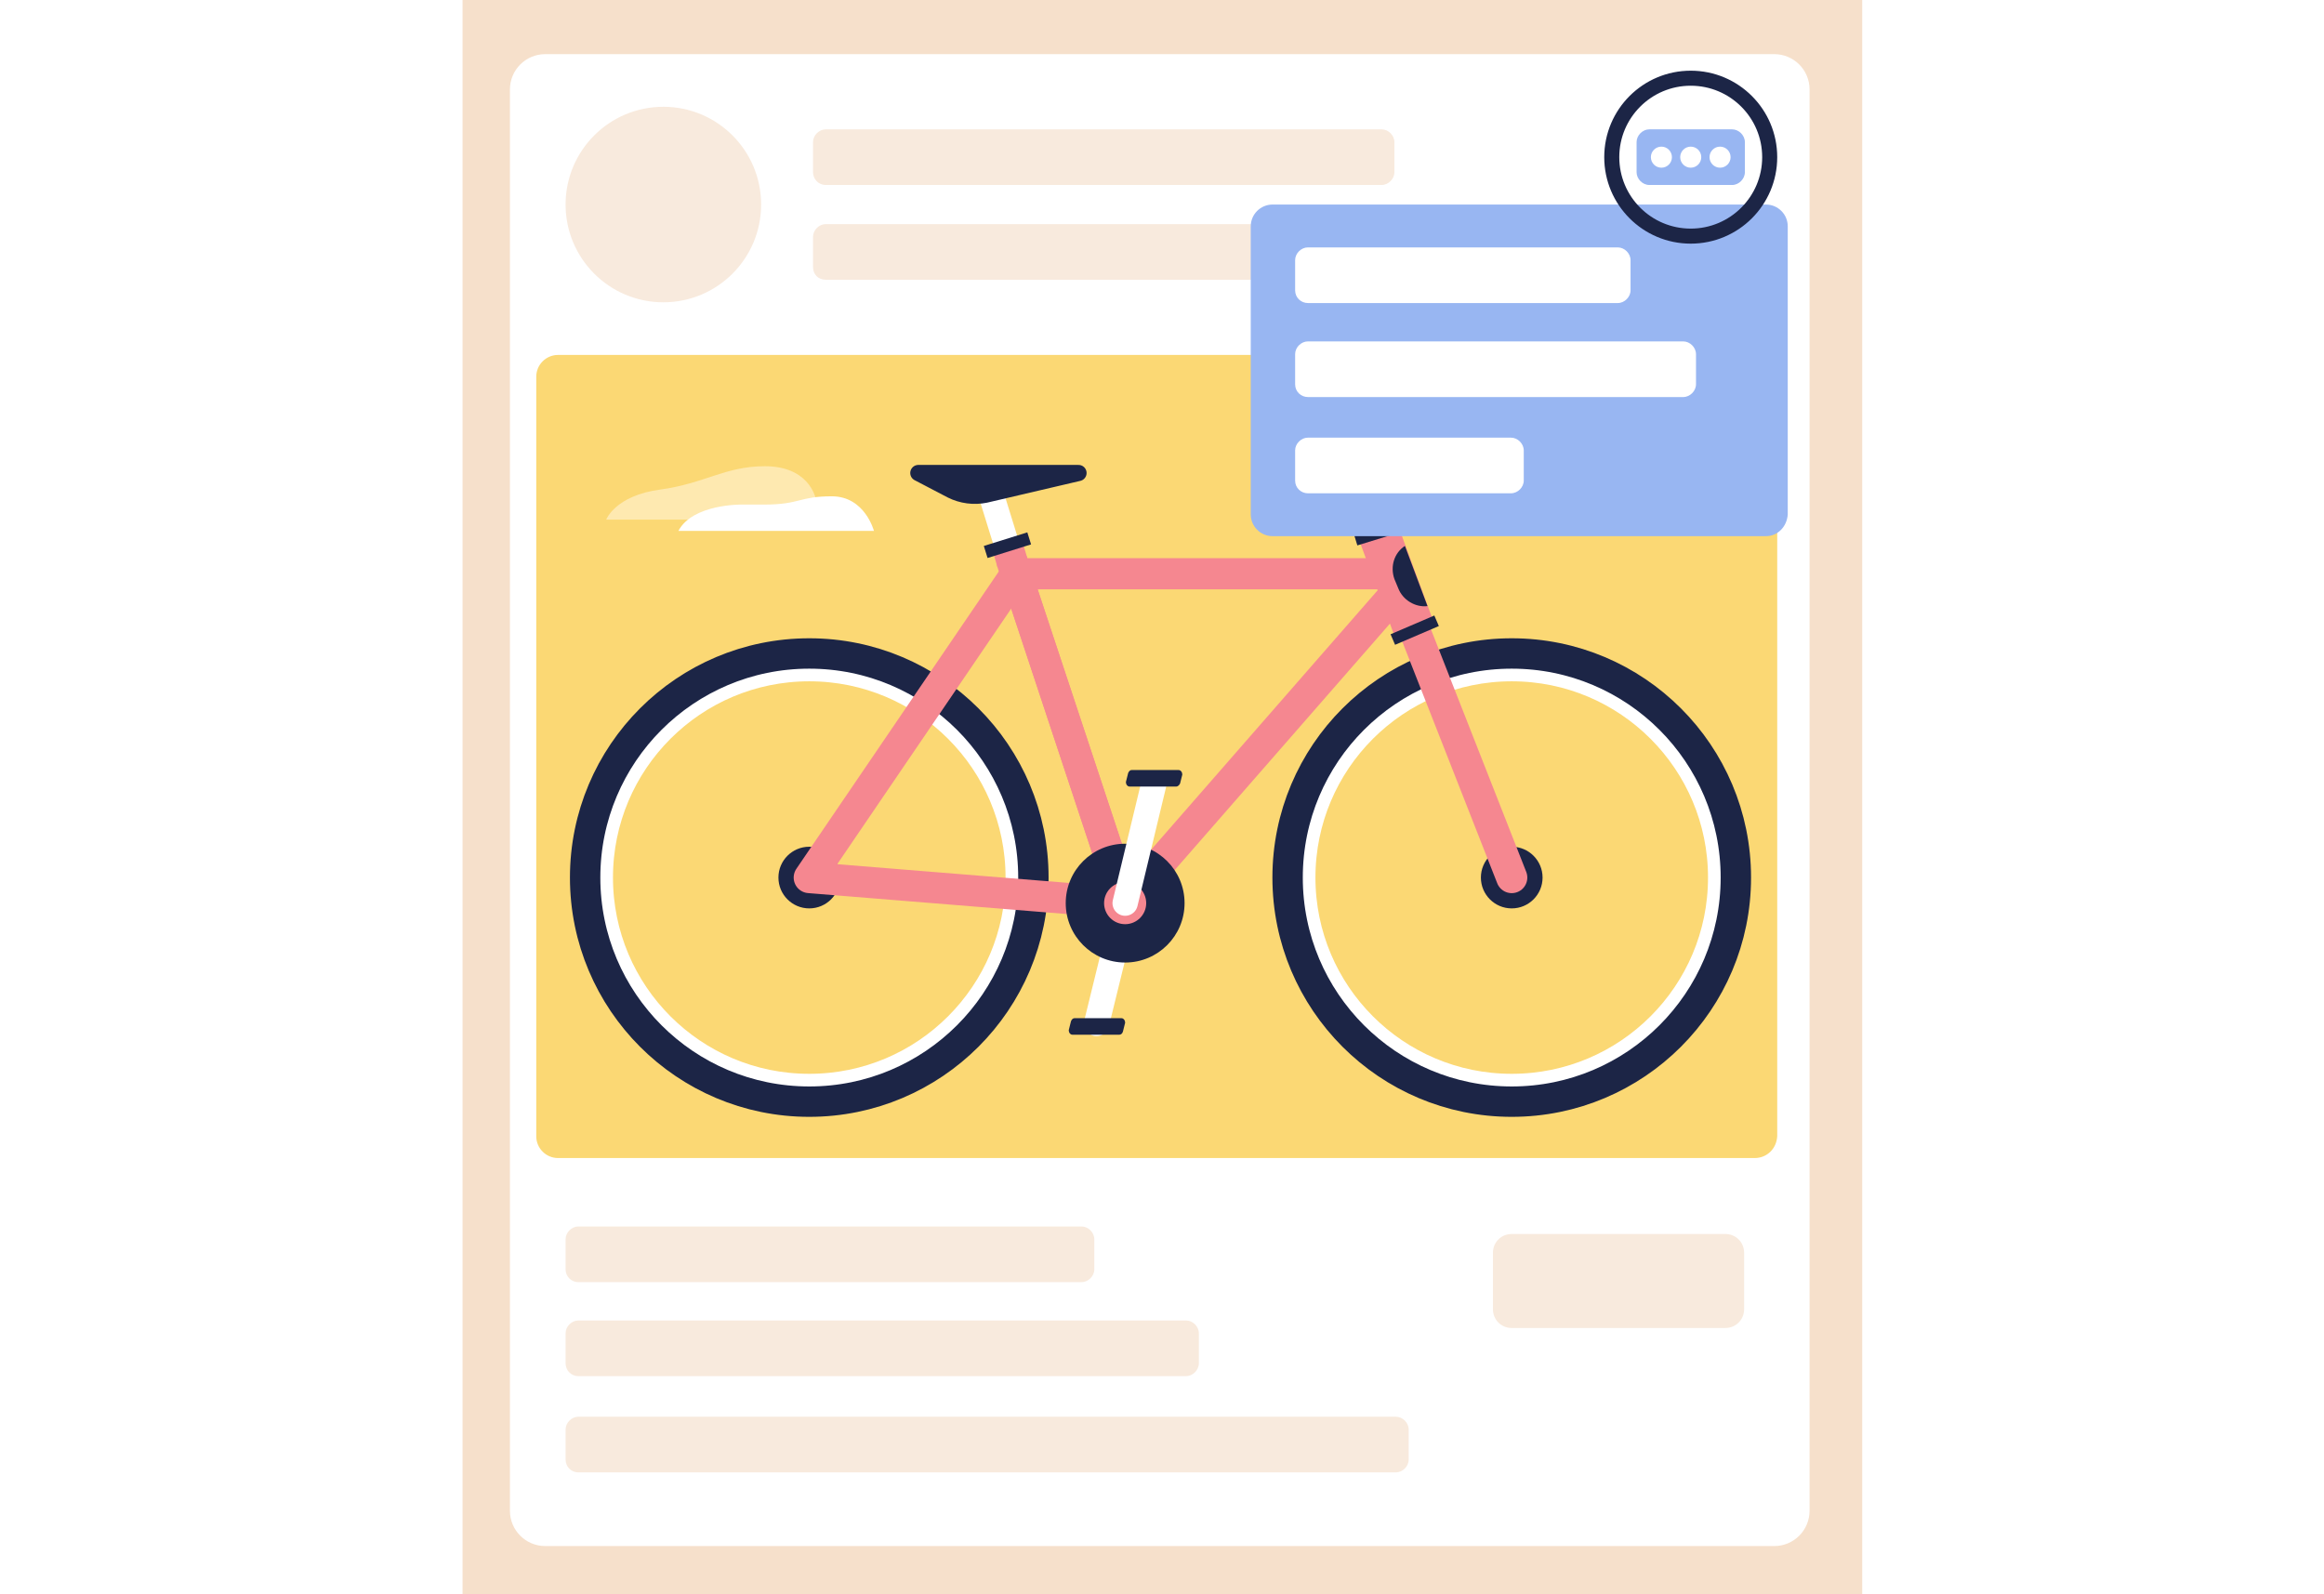 <svg xmlns="http://www.w3.org/2000/svg" xmlns:xlink="http://www.w3.org/1999/xlink" xml:space="preserve" id="Layer_1" x="0" y="0" style="enable-background:new 0 0 309 212" version="1.1" viewBox="0 0 309 212"><style>.st0{fill:#fff}.st2{fill:#98b6f2}.st3{fill:#f8eadd}.st6,.st7{fill:none;stroke:#fff;stroke-width:5.403;stroke-miterlimit:10}.st7{stroke:#1c2546;stroke-width:4.04}.st8{fill:#1c2546}.st9{fill:none;stroke:#f58790;stroke-width:4.144;stroke-linecap:round;stroke-linejoin:round}.st10,.st9{stroke-miterlimit:10}.st10{fill:none;stroke:#fff;stroke-width:3.367;stroke-linecap:round;stroke-linejoin:round}</style><path d="M0 0h309v212H0z" class="st0"/><path d="M61.5 0h186.1v212H61.5z" style="fill:#f6e0cb"/><path d="M235.9 205.6H72.5c-2.6 0-4.7-2.1-4.7-4.7v-189c0-2.6 2.1-4.7 4.7-4.7h163.4c2.6 0 4.7 2.1 4.7 4.7v189c0 2.6-2.1 4.7-4.7 4.7z" class="st0"/><path d="M230.3 24.6h-11c-.9 0-1.7-.8-1.7-1.7v-4c0-.9.8-1.7 1.7-1.7h11c.9 0 1.7.8 1.7 1.7v4c0 .9-.8 1.7-1.7 1.7z" class="st2"/><circle cx="88.2" cy="27.2" r="13" class="st3"/><circle cx="228.7" cy="20.9" r="1.4" class="st0"/><circle cx="224.8" cy="20.9" r="1.4" class="st0"/><circle cx="220.9" cy="20.9" r="1.4" class="st0"/><path d="M109.8 37.2h58.1c.9 0 1.7-.8 1.7-1.7v-4c0-.9-.8-1.7-1.7-1.7h-58.1c-.9 0-1.7.8-1.7 1.7v4c0 1 .7 1.7 1.7 1.7zM76.9 170.5h66.9c.9 0 1.7-.8 1.7-1.7v-4c0-.9-.8-1.7-1.7-1.7H76.9c-.9 0-1.7.8-1.7 1.7v4c0 .9.7 1.7 1.7 1.7zm0 12.5h80.8c.9 0 1.7-.8 1.7-1.7v-4c0-.9-.8-1.7-1.7-1.7H76.9c-.9 0-1.7.8-1.7 1.7v4c0 .9.7 1.7 1.7 1.7zm0 12.8h108.7c.9 0 1.7-.8 1.7-1.7v-4c0-.9-.8-1.7-1.7-1.7H76.9c-.9 0-1.7.8-1.7 1.7v4c0 .9.7 1.7 1.7 1.7zm32.9-171.2h73.9c.9 0 1.7-.8 1.7-1.7v-4c0-.9-.8-1.7-1.7-1.7h-73.9c-.9 0-1.7.8-1.7 1.7v4c0 .9.7 1.7 1.7 1.7zm119.6 152H201c-1.4 0-2.5-1.1-2.5-2.5v-7.5c0-1.4 1.1-2.5 2.5-2.5h28.4c1.4 0 2.5 1.1 2.5 2.5v7.5c0 1.4-1.1 2.5-2.5 2.5z" class="st3"/><path d="M233.3 154H74.2c-1.6 0-2.9-1.3-2.9-2.9v-101c0-1.6 1.3-2.9 2.9-2.9h159.2c1.6 0 2.9 1.3 2.9 2.9v101c-.1 1.7-1.4 2.9-3 2.9z" style="fill:#fbd874"/><circle cx="201" cy="116.7" r="28.8" class="st6"/><circle cx="201" cy="116.7" r="29.8" class="st7"/><circle cx="201" cy="116.7" r="4.1" class="st8"/><path d="m186.1 78.7.6 1.6 14.3 36.4" class="st9"/><path d="M179.4 58.1h8.5c1.5 0 2.6 1.2 2.6 2.6v.3c0 1.5-1.2 2.6-2.6 2.6h-4.6c-1.3 0-2.2 1.3-1.8 2.5l4.6 12.5" class="st10"/><circle cx="107.6" cy="116.7" r="28.8" class="st6"/><circle cx="107.6" cy="116.7" r="29.8" class="st7"/><path d="m185.4 79.1-35.8 41-14.5-43.8H185" class="st9"/><circle cx="107.6" cy="116.7" r="4.1" class="st8"/><path d="m135.1 76.3-27.5 40.4 42 3.4" class="st9"/><path d="m133.9 72.6-2.2-7.1" class="st10"/><path d="m134.6 74.8-.5-1.7" style="fill:none;stroke:#f58790;stroke-width:4.144;stroke-linejoin:round;stroke-miterlimit:10"/><path d="m149.6 120.1-15-45.3" class="st9"/><path d="m145.8 136.1 3.9-15.9" class="st10"/><circle cx="149.6" cy="120.1" r="7.9" class="st8"/><path d="M179.4 58.1h-8.8" style="fill:#1c2546;stroke:#1c2546;stroke-width:4.294;stroke-linecap:round;stroke-linejoin:round;stroke-miterlimit:10"/><path d="M143.4 62.9h-21.3l4.4 2.3c1.4.7 3 .9 4.5.6l12.4-2.9z" style="fill:#1c2546;stroke:#1c2546;stroke-width:2.147;stroke-linecap:round;stroke-linejoin:round;stroke-miterlimit:10"/><circle cx="149.6" cy="120.1" r="2.8" style="fill:#f58790"/><path d="m149.6 120.1 3.8-15.8" class="st10"/><path d="M156.4 104.6h-6.2c-.3 0-.5-.3-.5-.6l.3-1.2c.1-.2.2-.4.5-.4h6.2c.3 0 .5.3.5.6l-.3 1.2c-.1.2-.3.4-.5.4zm-7.6 33h-6.2c-.3 0-.5-.3-.5-.6l.3-1.2c.1-.2.2-.4.5-.4h6.2c.3 0 .5.3.5.6l-.3 1.2c-.1.3-.3.4-.5.4z" class="st8"/><path d="m183.5 71.4 4.5 12.2" style="fill:none;stroke:#f58790;stroke-width:5.526;stroke-miterlimit:10"/><path d="m183.1 70.3.4 1.3m4.3 11.5.6 1.4" style="fill:#ffda17;stroke:#1c2546;stroke-width:6.33;stroke-miterlimit:10"/><path d="m134.2 73.3-.5-1.6" style="fill:#ffda17;stroke:#1c2546;stroke-width:6.06;stroke-miterlimit:10"/><path d="m185.4 77 .5 1.2c.6 1.6 2.3 2.6 3.9 2.4l-3-8c-1.4.9-2 2.7-1.4 4.4z" class="st8"/><path d="M97.5 69.1H80.6s1.2-3.2 7.2-4c5.9-.8 8.6-3.1 13.9-3.1s7 3.4 7 5.9v1.2H97.5z" style="fill:#fee9b0"/><defs><path id="SVGID_1_" d="M97.5 69.1H80.6s1.2-3.2 7.2-4c5.9-.8 8.6-3.1 13.9-3.1s7 3.4 7 5.9v1.2H97.5z"/></defs><clipPath id="SVGID_2_"><use xlink:href="#SVGID_1_" style="overflow:visible"/></clipPath><path d="M90.2 70.6h26S115 66 110.6 66c-4.4 0-4.2 1.1-9 1.1h-3s-6.5-.1-8.4 3.5z" class="st0"/><defs><path id="SVGID_3_" d="M91.8 70h22.7s-1.1-4-4.9-4-3.6 1-7.9 1h-2.6s-5.6-.1-7.3 3z"/></defs><clipPath id="SVGID_4_"><use xlink:href="#SVGID_3_" style="overflow:visible"/></clipPath><path d="M234.8 71.3h-65.6c-1.6 0-2.9-1.3-2.9-2.9V30.1c0-1.6 1.3-2.9 2.9-2.9h65.6c1.6 0 2.9 1.3 2.9 2.9v38.3c-.1 1.6-1.3 2.9-2.9 2.9z" class="st2"/><path d="M173.9 40.3h41.2c.9 0 1.7-.8 1.7-1.7v-4c0-.9-.8-1.7-1.7-1.7h-41.2c-.9 0-1.7.8-1.7 1.7v4c0 1 .8 1.7 1.7 1.7zm0 25.3h27c.9 0 1.7-.8 1.7-1.7v-4c0-.9-.8-1.7-1.7-1.7h-27c-.9 0-1.7.8-1.7 1.7v4c0 1 .8 1.7 1.7 1.7zm0-12.8h49.9c.9 0 1.7-.8 1.7-1.7v-4c0-.9-.8-1.7-1.7-1.7h-49.9c-.9 0-1.7.8-1.7 1.7v4c0 1 .8 1.7 1.7 1.7z" class="st0"/><circle cx="224.8" cy="20.9" r="10.5" style="fill:none;stroke:#1c2546;stroke-width:2;stroke-linecap:round;stroke-linejoin:round;stroke-miterlimit:10"/></svg>
